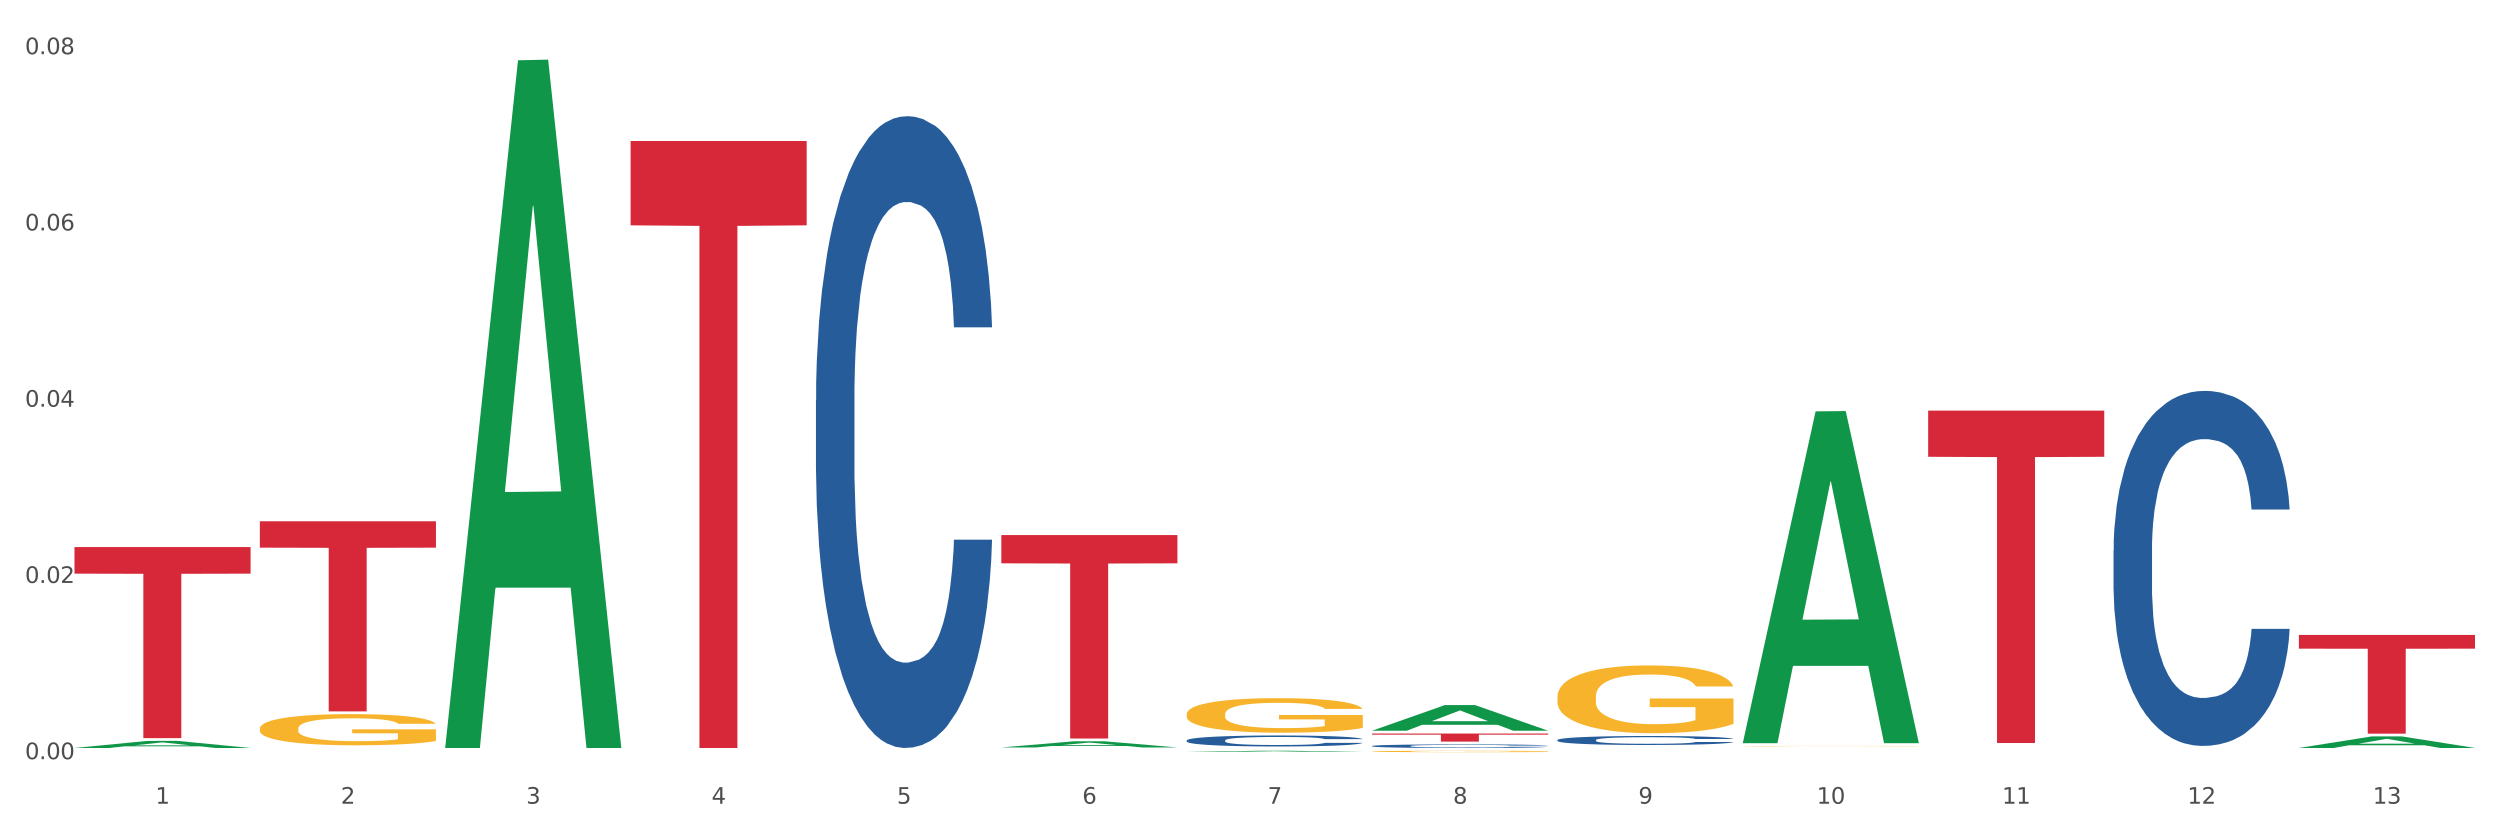 <?xml version="1.0" encoding="utf-8" standalone="no"?>
<!DOCTYPE svg PUBLIC "-//W3C//DTD SVG 1.1//EN"
  "http://www.w3.org/Graphics/SVG/1.1/DTD/svg11.dtd">
<svg xmlns:xlink="http://www.w3.org/1999/xlink" width="1080pt" height="360pt" viewBox="0 0 1080 360" xmlns="http://www.w3.org/2000/svg" version="1.1">
 <rect x="0" y="0" width="1080" height="360" fill="#333333" stroke="none"/>
 <defs>
  <style type="text/css">*{stroke-linejoin: round; stroke-linecap: butt}</style>
 </defs>
 <g id="figure_1">
  <g id="patch_1">
   <path d="M 0 360 
L 1080 360 
L 1080 0 
L 0 0 
z
" style="fill: #ffffff; stroke: #ffffff; stroke-linejoin: miter"/>
  </g>
  <g id="axes_1">
   <g id="matplotlib.axis_1">
    <g id="xtick_1">
     <g id="text_1">
      <!-- 1 -->
      <g style="fill: #4d4d4d" transform="translate(67.159 347.204) scale(0.096 -0.096)">
       <defs>
        <path id="DejaVuSans-31" d="M 794 531 
L 1825 531 
L 1825 4091 
L 703 3866 
L 703 4441 
L 1819 4666 
L 2450 4666 
L 2450 531 
L 3481 531 
L 3481 0 
L 794 0 
L 794 531 
z
" transform="scale(0.016)"/>
       </defs>
       <use xlink:href="#DejaVuSans-31"/>
      </g>
     </g>
    </g>
    <g id="xtick_2">
     <g id="text_2">
      <!-- 2 -->
      <g style="fill: #4d4d4d" transform="translate(147.238 347.204) scale(0.096 -0.096)">
       <defs>
        <path id="DejaVuSans-32" d="M 1228 531 
L 3431 531 
L 3431 0 
L 469 0 
L 469 531 
Q 828 903 1448 1529 
Q 2069 2156 2228 2338 
Q 2531 2678 2651 2914 
Q 2772 3150 2772 3378 
Q 2772 3750 2511 3984 
Q 2250 4219 1831 4219 
Q 1534 4219 1204 4116 
Q 875 4013 500 3803 
L 500 4441 
Q 881 4594 1212 4672 
Q 1544 4750 1819 4750 
Q 2544 4750 2975 4387 
Q 3406 4025 3406 3419 
Q 3406 3131 3298 2873 
Q 3191 2616 2906 2266 
Q 2828 2175 2409 1742 
Q 1991 1309 1228 531 
z
" transform="scale(0.016)"/>
       </defs>
       <use xlink:href="#DejaVuSans-32"/>
      </g>
     </g>
    </g>
    <g id="xtick_3">
     <g id="text_3">
      <!-- 3 -->
      <g style="fill: #4d4d4d" transform="translate(227.317 347.204) scale(0.096 -0.096)">
       <defs>
        <path id="DejaVuSans-33" d="M 2597 2516 
Q 3050 2419 3304 2112 
Q 3559 1806 3559 1356 
Q 3559 666 3084 287 
Q 2609 -91 1734 -91 
Q 1441 -91 1130 -33 
Q 819 25 488 141 
L 488 750 
Q 750 597 1062 519 
Q 1375 441 1716 441 
Q 2309 441 2620 675 
Q 2931 909 2931 1356 
Q 2931 1769 2642 2001 
Q 2353 2234 1838 2234 
L 1294 2234 
L 1294 2753 
L 1863 2753 
Q 2328 2753 2575 2939 
Q 2822 3125 2822 3475 
Q 2822 3834 2567 4026 
Q 2313 4219 1838 4219 
Q 1578 4219 1281 4162 
Q 984 4106 628 3988 
L 628 4550 
Q 988 4650 1302 4700 
Q 1616 4750 1894 4750 
Q 2613 4750 3031 4423 
Q 3450 4097 3450 3541 
Q 3450 3153 3228 2886 
Q 3006 2619 2597 2516 
z
" transform="scale(0.016)"/>
       </defs>
       <use xlink:href="#DejaVuSans-33"/>
      </g>
     </g>
    </g>
    <g id="xtick_4">
     <g id="text_4">
      <!-- 4 -->
      <g style="fill: #4d4d4d" transform="translate(307.396 347.204) scale(0.096 -0.096)">
       <defs>
        <path id="DejaVuSans-34" d="M 2419 4116 
L 825 1625 
L 2419 1625 
L 2419 4116 
z
M 2253 4666 
L 3047 4666 
L 3047 1625 
L 3713 1625 
L 3713 1100 
L 3047 1100 
L 3047 0 
L 2419 0 
L 2419 1100 
L 313 1100 
L 313 1709 
L 2253 4666 
z
" transform="scale(0.016)"/>
       </defs>
       <use xlink:href="#DejaVuSans-34"/>
      </g>
     </g>
    </g>
    <g id="xtick_5">
     <g id="text_5">
      <!-- 5 -->
      <g style="fill: #4d4d4d" transform="translate(387.475 347.204) scale(0.096 -0.096)">
       <defs>
        <path id="DejaVuSans-35" d="M 691 4666 
L 3169 4666 
L 3169 4134 
L 1269 4134 
L 1269 2991 
Q 1406 3038 1543 3061 
Q 1681 3084 1819 3084 
Q 2600 3084 3056 2656 
Q 3513 2228 3513 1497 
Q 3513 744 3044 326 
Q 2575 -91 1722 -91 
Q 1428 -91 1123 -41 
Q 819 9 494 109 
L 494 744 
Q 775 591 1075 516 
Q 1375 441 1709 441 
Q 2250 441 2565 725 
Q 2881 1009 2881 1497 
Q 2881 1984 2565 2268 
Q 2250 2553 1709 2553 
Q 1456 2553 1204 2497 
Q 953 2441 691 2322 
L 691 4666 
z
" transform="scale(0.016)"/>
       </defs>
       <use xlink:href="#DejaVuSans-35"/>
      </g>
     </g>
    </g>
    <g id="xtick_6">
     <g id="text_6">
      <!-- 6 -->
      <g style="fill: #4d4d4d" transform="translate(467.554 347.204) scale(0.096 -0.096)">
       <defs>
        <path id="DejaVuSans-36" d="M 2113 2584 
Q 1688 2584 1439 2293 
Q 1191 2003 1191 1497 
Q 1191 994 1439 701 
Q 1688 409 2113 409 
Q 2538 409 2786 701 
Q 3034 994 3034 1497 
Q 3034 2003 2786 2293 
Q 2538 2584 2113 2584 
z
M 3366 4563 
L 3366 3988 
Q 3128 4100 2886 4159 
Q 2644 4219 2406 4219 
Q 1781 4219 1451 3797 
Q 1122 3375 1075 2522 
Q 1259 2794 1537 2939 
Q 1816 3084 2150 3084 
Q 2853 3084 3261 2657 
Q 3669 2231 3669 1497 
Q 3669 778 3244 343 
Q 2819 -91 2113 -91 
Q 1303 -91 875 529 
Q 447 1150 447 2328 
Q 447 3434 972 4092 
Q 1497 4750 2381 4750 
Q 2619 4750 2861 4703 
Q 3103 4656 3366 4563 
z
" transform="scale(0.016)"/>
       </defs>
       <use xlink:href="#DejaVuSans-36"/>
      </g>
     </g>
    </g>
    <g id="xtick_7">
     <g id="text_7">
      <!-- 7 -->
      <g style="fill: #4d4d4d" transform="translate(547.634 347.204) scale(0.096 -0.096)">
       <defs>
        <path id="DejaVuSans-37" d="M 525 4666 
L 3525 4666 
L 3525 4397 
L 1831 0 
L 1172 0 
L 2766 4134 
L 525 4134 
L 525 4666 
z
" transform="scale(0.016)"/>
       </defs>
       <use xlink:href="#DejaVuSans-37"/>
      </g>
     </g>
    </g>
    <g id="xtick_8">
     <g id="text_8">
      <!-- 8 -->
      <g style="fill: #4d4d4d" transform="translate(627.713 347.204) scale(0.096 -0.096)">
       <defs>
        <path id="DejaVuSans-38" d="M 2034 2216 
Q 1584 2216 1326 1975 
Q 1069 1734 1069 1313 
Q 1069 891 1326 650 
Q 1584 409 2034 409 
Q 2484 409 2743 651 
Q 3003 894 3003 1313 
Q 3003 1734 2745 1975 
Q 2488 2216 2034 2216 
z
M 1403 2484 
Q 997 2584 770 2862 
Q 544 3141 544 3541 
Q 544 4100 942 4425 
Q 1341 4750 2034 4750 
Q 2731 4750 3128 4425 
Q 3525 4100 3525 3541 
Q 3525 3141 3298 2862 
Q 3072 2584 2669 2484 
Q 3125 2378 3379 2068 
Q 3634 1759 3634 1313 
Q 3634 634 3220 271 
Q 2806 -91 2034 -91 
Q 1263 -91 848 271 
Q 434 634 434 1313 
Q 434 1759 690 2068 
Q 947 2378 1403 2484 
z
M 1172 3481 
Q 1172 3119 1398 2916 
Q 1625 2713 2034 2713 
Q 2441 2713 2670 2916 
Q 2900 3119 2900 3481 
Q 2900 3844 2670 4047 
Q 2441 4250 2034 4250 
Q 1625 4250 1398 4047 
Q 1172 3844 1172 3481 
z
" transform="scale(0.016)"/>
       </defs>
       <use xlink:href="#DejaVuSans-38"/>
      </g>
     </g>
    </g>
    <g id="xtick_9">
     <g id="text_9">
      <!-- 9 -->
      <g style="fill: #4d4d4d" transform="translate(707.792 347.204) scale(0.096 -0.096)">
       <defs>
        <path id="DejaVuSans-39" d="M 703 97 
L 703 672 
Q 941 559 1184 500 
Q 1428 441 1663 441 
Q 2288 441 2617 861 
Q 2947 1281 2994 2138 
Q 2813 1869 2534 1725 
Q 2256 1581 1919 1581 
Q 1219 1581 811 2004 
Q 403 2428 403 3163 
Q 403 3881 828 4315 
Q 1253 4750 1959 4750 
Q 2769 4750 3195 4129 
Q 3622 3509 3622 2328 
Q 3622 1225 3098 567 
Q 2575 -91 1691 -91 
Q 1453 -91 1209 -44 
Q 966 3 703 97 
z
M 1959 2075 
Q 2384 2075 2632 2365 
Q 2881 2656 2881 3163 
Q 2881 3666 2632 3958 
Q 2384 4250 1959 4250 
Q 1534 4250 1286 3958 
Q 1038 3666 1038 3163 
Q 1038 2656 1286 2365 
Q 1534 2075 1959 2075 
z
" transform="scale(0.016)"/>
       </defs>
       <use xlink:href="#DejaVuSans-39"/>
      </g>
     </g>
    </g>
    <g id="xtick_10">
     <g id="text_10">
      <!-- 10 -->
      <g style="fill: #4d4d4d" transform="translate(784.817 347.204) scale(0.096 -0.096)">
       <defs>
        <path id="DejaVuSans-30" d="M 2034 4250 
Q 1547 4250 1301 3770 
Q 1056 3291 1056 2328 
Q 1056 1369 1301 889 
Q 1547 409 2034 409 
Q 2525 409 2770 889 
Q 3016 1369 3016 2328 
Q 3016 3291 2770 3770 
Q 2525 4250 2034 4250 
z
M 2034 4750 
Q 2819 4750 3233 4129 
Q 3647 3509 3647 2328 
Q 3647 1150 3233 529 
Q 2819 -91 2034 -91 
Q 1250 -91 836 529 
Q 422 1150 422 2328 
Q 422 3509 836 4129 
Q 1250 4750 2034 4750 
z
" transform="scale(0.016)"/>
       </defs>
       <use xlink:href="#DejaVuSans-31"/>
       <use xlink:href="#DejaVuSans-30" transform="translate(63.623 0)"/>
      </g>
     </g>
    </g>
    <g id="xtick_11">
     <g id="text_11">
      <!-- 11 -->
      <g style="fill: #4d4d4d" transform="translate(864.896 347.204) scale(0.096 -0.096)">
       <use xlink:href="#DejaVuSans-31"/>
       <use xlink:href="#DejaVuSans-31" transform="translate(63.623 0)"/>
      </g>
     </g>
    </g>
    <g id="xtick_12">
     <g id="text_12">
      <!-- 12 -->
      <g style="fill: #4d4d4d" transform="translate(944.975 347.204) scale(0.096 -0.096)">
       <use xlink:href="#DejaVuSans-31"/>
       <use xlink:href="#DejaVuSans-32" transform="translate(63.623 0)"/>
      </g>
     </g>
    </g>
    <g id="xtick_13">
     <g id="text_13">
      <!-- 13 -->
      <g style="fill: #4d4d4d" transform="translate(1025.054 347.204) scale(0.096 -0.096)">
       <use xlink:href="#DejaVuSans-31"/>
       <use xlink:href="#DejaVuSans-33" transform="translate(63.623 0)"/>
      </g>
     </g>
    </g>
    <g id="xtick_14"/>
    <g id="xtick_15"/>
    <g id="xtick_16"/>
    <g id="xtick_17"/>
    <g id="xtick_18"/>
    <g id="xtick_19"/>
    <g id="xtick_20"/>
    <g id="xtick_21"/>
    <g id="xtick_22"/>
    <g id="xtick_23"/>
    <g id="xtick_24"/>
    <g id="xtick_25"/>
   </g>
   <g id="matplotlib.axis_2">
    <g id="ytick_1">
     <g id="text_14">
      <!-- 0.00 -->
      <g style="fill: #4d4d4d" transform="translate(10.8 327.973) scale(0.096 -0.096)">
       <defs>
        <path id="DejaVuSans-2e" d="M 684 794 
L 1344 794 
L 1344 0 
L 684 0 
L 684 794 
z
" transform="scale(0.016)"/>
       </defs>
       <use xlink:href="#DejaVuSans-30"/>
       <use xlink:href="#DejaVuSans-2e" transform="translate(63.623 0)"/>
       <use xlink:href="#DejaVuSans-30" transform="translate(95.41 0)"/>
       <use xlink:href="#DejaVuSans-30" transform="translate(159.033 0)"/>
      </g>
     </g>
    </g>
    <g id="ytick_2">
     <g id="text_15">
      <!-- 0.02 -->
      <g style="fill: #4d4d4d" transform="translate(10.8 251.834) scale(0.096 -0.096)">
       <use xlink:href="#DejaVuSans-30"/>
       <use xlink:href="#DejaVuSans-2e" transform="translate(63.623 0)"/>
       <use xlink:href="#DejaVuSans-30" transform="translate(95.41 0)"/>
       <use xlink:href="#DejaVuSans-32" transform="translate(159.033 0)"/>
      </g>
     </g>
    </g>
    <g id="ytick_3">
     <g id="text_16">
      <!-- 0.04 -->
      <g style="fill: #4d4d4d" transform="translate(10.8 175.696) scale(0.096 -0.096)">
       <use xlink:href="#DejaVuSans-30"/>
       <use xlink:href="#DejaVuSans-2e" transform="translate(63.623 0)"/>
       <use xlink:href="#DejaVuSans-30" transform="translate(95.41 0)"/>
       <use xlink:href="#DejaVuSans-34" transform="translate(159.033 0)"/>
      </g>
     </g>
    </g>
    <g id="ytick_4">
     <g id="text_17">
      <!-- 0.06 -->
      <g style="fill: #4d4d4d" transform="translate(10.8 99.558) scale(0.096 -0.096)">
       <use xlink:href="#DejaVuSans-30"/>
       <use xlink:href="#DejaVuSans-2e" transform="translate(63.623 0)"/>
       <use xlink:href="#DejaVuSans-30" transform="translate(95.41 0)"/>
       <use xlink:href="#DejaVuSans-36" transform="translate(159.033 0)"/>
      </g>
     </g>
    </g>
    <g id="ytick_5">
     <g id="text_18">
      <!-- 0.08 -->
      <g style="fill: #4d4d4d" transform="translate(10.8 23.419) scale(0.096 -0.096)">
       <use xlink:href="#DejaVuSans-30"/>
       <use xlink:href="#DejaVuSans-2e" transform="translate(63.623 0)"/>
       <use xlink:href="#DejaVuSans-30" transform="translate(95.41 0)"/>
       <use xlink:href="#DejaVuSans-38" transform="translate(159.033 0)"/>
      </g>
     </g>
    </g>
    <g id="ytick_6"/>
    <g id="ytick_7"/>
    <g id="ytick_8"/>
    <g id="ytick_9"/>
   </g>
   <g id="PolyCollection_1">
    <path d="M 32.175 323.126 
L 32.253 323.123 
L 63.625 320.069 
L 76.644 320.066 
L 108.25 323.131 
L 93.192 323.131 
L 86.369 322.418 
L 53.978 322.418 
L 53.743 322.429 
L 47.155 323.131 
L 32.175 323.131 
L 32.175 323.126 
L 58.056 321.992 
L 82.291 321.989 
L 70.291 320.72 
L 70.134 320.714 
L 69.977 320.722 
L 57.978 321.989 
L 58.056 321.992 
L 32.175 323.126 
z
" clip-path="url(#p3da6340cdc)" style="fill: #109648"/>
    <path d="M 112.254 314.729 
L 112.344 314.717 
L 112.344 314.274 
L 112.524 313.893 
L 113.422 312.97 
L 114.769 312.207 
L 115.757 311.801 
L 116.745 311.469 
L 117.913 311.137 
L 119.35 310.793 
L 121.954 310.288 
L 123.571 310.03 
L 125.547 309.759 
L 129.14 309.366 
L 131.744 309.144 
L 134.439 308.96 
L 138.84 308.738 
L 141.714 308.64 
L 144.768 308.566 
L 148.45 308.517 
L 151.235 308.505 
L 157.342 308.542 
L 162.552 308.652 
L 165.067 308.738 
L 168.3 308.886 
L 170.007 308.985 
L 172.791 309.181 
L 175.665 309.44 
L 177.641 309.661 
L 180.605 310.079 
L 182.85 310.498 
L 184.916 311.014 
L 185.994 311.371 
L 186.802 311.703 
L 187.521 312.084 
L 188.24 312.687 
L 172.072 312.687 
L 171.444 312.257 
L 170.456 311.851 
L 169.019 311.457 
L 167.761 311.211 
L 165.606 310.903 
L 163.63 310.707 
L 161.564 310.559 
L 159.049 310.436 
L 157.073 310.375 
L 154.289 310.325 
L 148.81 310.338 
L 145.127 310.436 
L 142.612 310.559 
L 140.996 310.67 
L 139.559 310.793 
L 137.942 310.965 
L 136.056 311.223 
L 134.708 311.457 
L 133.361 311.752 
L 132.283 312.048 
L 131.295 312.392 
L 130.487 312.761 
L 129.858 313.142 
L 129.319 313.61 
L 128.87 314.385 
L 128.87 316.07 
L 129.05 316.451 
L 129.499 316.956 
L 130.038 317.337 
L 130.936 317.792 
L 131.744 318.1 
L 133.271 318.543 
L 134.978 318.912 
L 136.325 319.145 
L 137.672 319.342 
L 140.008 319.613 
L 142.612 319.834 
L 144.858 319.969 
L 147.912 320.092 
L 149.977 320.142 
L 151.774 320.166 
L 156.175 320.166 
L 159.318 320.129 
L 162.821 320.043 
L 165.516 319.933 
L 167.761 319.797 
L 170.276 319.576 
L 171.893 319.367 
L 171.893 316.796 
L 152.133 316.783 
L 152.133 315.074 
L 188.329 315.074 
L 188.329 320.092 
L 186.802 320.351 
L 185.096 320.585 
L 183.3 320.794 
L 180.605 321.052 
L 177.372 321.298 
L 174.497 321.47 
L 171.444 321.618 
L 167.851 321.753 
L 163.181 321.876 
L 160.306 321.925 
L 156.714 321.962 
L 152.492 321.975 
L 148.81 321.95 
L 145.217 321.888 
L 141.445 321.778 
L 137.762 321.618 
L 134.978 321.458 
L 132.194 321.261 
L 129.23 321.003 
L 126.894 320.757 
L 125.098 320.535 
L 123.122 320.252 
L 120.966 319.883 
L 119.35 319.551 
L 117.913 319.207 
L 116.386 318.764 
L 115.308 318.383 
L 114.23 317.903 
L 113.601 317.546 
L 112.883 316.993 
L 112.344 316.218 
L 112.254 314.729 
z
" clip-path="url(#p3da6340cdc)" style="fill: #f7b32b"/>
    <path d="M 913.046 237.78 
L 913.136 237.64 
L 913.136 233.718 
L 913.405 228.396 
L 914.395 218.591 
L 915.653 211.167 
L 917.812 202.483 
L 918.981 198.841 
L 920.509 194.779 
L 923.657 188.196 
L 927.254 182.593 
L 929.771 179.512 
L 931.66 177.551 
L 935.886 174.049 
L 938.314 172.509 
L 940.832 171.248 
L 942.99 170.408 
L 946.587 169.427 
L 949.465 169.007 
L 952.792 168.867 
L 955.579 169.007 
L 959.266 169.567 
L 964.662 171.248 
L 966.73 172.228 
L 969.518 173.909 
L 972.395 176.15 
L 974.733 178.391 
L 977.431 181.613 
L 980.218 185.815 
L 982.916 191.138 
L 984.805 196.04 
L 986.333 201.222 
L 987.682 207.526 
L 988.671 214.389 
L 989.121 220.132 
L 972.665 220.132 
L 972.215 214.949 
L 971.316 209.346 
L 970.417 205.565 
L 969.428 202.483 
L 967.899 198.981 
L 966.55 196.74 
L 964.302 194.079 
L 962.234 192.398 
L 960.525 191.418 
L 958.457 190.577 
L 954.051 189.737 
L 950.903 189.737 
L 948.925 190.017 
L 946.497 190.717 
L 944.429 191.698 
L 942.001 193.379 
L 940.113 195.2 
L 938.224 197.581 
L 937.145 199.262 
L 935.527 202.343 
L 934.447 204.864 
L 933.009 209.206 
L 932.199 212.288 
L 930.761 220.272 
L 930.131 226.155 
L 929.861 230.216 
L 929.681 234.699 
L 929.681 256.549 
L 930.221 266.354 
L 930.671 270.556 
L 931.39 275.318 
L 932.739 281.481 
L 934.717 287.504 
L 936.785 291.846 
L 938.494 294.508 
L 940.113 296.469 
L 941.731 298.009 
L 943.71 299.41 
L 945.328 300.25 
L 947.756 301.091 
L 950.634 301.511 
L 952.882 301.511 
L 957.468 300.811 
L 959.536 300.11 
L 961.514 299.13 
L 963.673 297.589 
L 965.381 295.908 
L 966.37 294.648 
L 967.989 291.986 
L 969.248 289.185 
L 970.327 285.963 
L 971.046 283.162 
L 971.856 278.96 
L 972.485 274.198 
L 972.665 271.677 
L 989.121 271.677 
L 988.761 276.719 
L 988.132 281.621 
L 986.873 288.205 
L 985.884 291.986 
L 984.355 296.609 
L 982.736 300.531 
L 980.488 304.873 
L 978.42 308.094 
L 976.262 310.896 
L 973.924 313.417 
L 969.697 316.918 
L 968.169 317.899 
L 964.931 319.58 
L 962.414 320.56 
L 958.727 321.541 
L 954.95 322.101 
L 950.993 322.241 
L 947.486 321.961 
L 943.62 321.12 
L 941.192 320.28 
L 938.494 319.019 
L 935.347 317.058 
L 932.379 314.677 
L 929.592 311.876 
L 926.984 308.654 
L 924.556 305.013 
L 921.409 298.99 
L 919.071 293.107 
L 917.362 287.644 
L 916.193 283.022 
L 915.024 277.139 
L 914.395 273.077 
L 913.405 263.272 
L 913.046 254.168 
L 913.046 237.78 
z
" clip-path="url(#p3da6340cdc)" style="fill: #255c99"/>
    <path d="M 672.808 319.694 
L 672.898 319.691 
L 672.898 319.591 
L 673.168 319.456 
L 674.157 319.208 
L 675.416 319.02 
L 677.574 318.8 
L 678.743 318.708 
L 680.272 318.605 
L 683.419 318.439 
L 687.016 318.297 
L 689.534 318.219 
L 691.422 318.169 
L 695.649 318.08 
L 698.077 318.041 
L 700.595 318.009 
L 702.753 317.988 
L 706.35 317.963 
L 709.227 317.953 
L 712.554 317.949 
L 715.342 317.953 
L 719.029 317.967 
L 724.424 318.009 
L 726.492 318.034 
L 729.28 318.077 
L 732.158 318.133 
L 734.496 318.19 
L 737.193 318.272 
L 739.981 318.378 
L 742.679 318.513 
L 744.567 318.637 
L 746.096 318.768 
L 747.445 318.928 
L 748.434 319.102 
L 748.883 319.247 
L 732.427 319.247 
L 731.978 319.116 
L 731.079 318.974 
L 730.179 318.878 
L 729.19 318.8 
L 727.661 318.712 
L 726.313 318.655 
L 724.065 318.587 
L 721.996 318.545 
L 720.288 318.52 
L 718.22 318.499 
L 713.813 318.478 
L 710.666 318.478 
L 708.688 318.485 
L 706.26 318.502 
L 704.191 318.527 
L 701.764 318.57 
L 699.875 318.616 
L 697.987 318.676 
L 696.908 318.719 
L 695.289 318.797 
L 694.21 318.861 
L 692.771 318.971 
L 691.962 319.049 
L 690.523 319.251 
L 689.894 319.4 
L 689.624 319.503 
L 689.444 319.616 
L 689.444 320.169 
L 689.984 320.418 
L 690.433 320.524 
L 691.153 320.645 
L 692.501 320.801 
L 694.48 320.953 
L 696.548 321.063 
L 698.257 321.131 
L 699.875 321.18 
L 701.494 321.219 
L 703.472 321.255 
L 705.091 321.276 
L 707.519 321.297 
L 710.396 321.308 
L 712.644 321.308 
L 717.23 321.29 
L 719.299 321.272 
L 721.277 321.248 
L 723.435 321.209 
L 725.144 321.166 
L 726.133 321.134 
L 727.751 321.067 
L 729.01 320.996 
L 730.089 320.914 
L 730.809 320.843 
L 731.618 320.737 
L 732.248 320.616 
L 732.427 320.552 
L 748.883 320.552 
L 748.524 320.68 
L 747.894 320.804 
L 746.635 320.971 
L 745.646 321.067 
L 744.117 321.184 
L 742.499 321.283 
L 740.251 321.393 
L 738.183 321.475 
L 736.024 321.546 
L 733.686 321.609 
L 729.46 321.698 
L 727.931 321.723 
L 724.694 321.765 
L 722.176 321.79 
L 718.489 321.815 
L 714.713 321.829 
L 710.756 321.833 
L 707.249 321.826 
L 703.382 321.805 
L 700.954 321.783 
L 698.257 321.751 
L 695.109 321.702 
L 692.142 321.641 
L 689.354 321.57 
L 686.746 321.489 
L 684.318 321.397 
L 681.171 321.244 
L 678.833 321.095 
L 677.125 320.957 
L 675.956 320.84 
L 674.787 320.691 
L 674.157 320.588 
L 673.168 320.34 
L 672.808 320.109 
L 672.808 319.694 
z
" clip-path="url(#p3da6340cdc)" style="fill: #255c99"/>
    <path d="M 592.729 322.273 
L 592.819 322.271 
L 592.819 322.232 
L 593.089 322.177 
L 594.078 322.078 
L 595.337 322.002 
L 597.495 321.914 
L 598.664 321.877 
L 600.193 321.836 
L 603.34 321.769 
L 606.937 321.712 
L 609.455 321.68 
L 611.343 321.661 
L 615.57 321.625 
L 617.998 321.609 
L 620.515 321.596 
L 622.674 321.588 
L 626.27 321.578 
L 629.148 321.574 
L 632.475 321.572 
L 635.263 321.574 
L 638.95 321.579 
L 644.345 321.596 
L 646.413 321.606 
L 649.201 321.624 
L 652.078 321.646 
L 654.417 321.669 
L 657.114 321.702 
L 659.902 321.745 
L 662.6 321.799 
L 664.488 321.848 
L 666.017 321.901 
L 667.365 321.965 
L 668.355 322.035 
L 668.804 322.093 
L 652.348 322.093 
L 651.899 322.041 
L 650.999 321.984 
L 650.1 321.945 
L 649.111 321.914 
L 647.582 321.878 
L 646.233 321.856 
L 643.985 321.829 
L 641.917 321.811 
L 640.209 321.801 
L 638.14 321.793 
L 633.734 321.784 
L 630.587 321.784 
L 628.608 321.787 
L 626.181 321.794 
L 624.112 321.804 
L 621.684 321.821 
L 619.796 321.84 
L 617.908 321.864 
L 616.829 321.881 
L 615.21 321.913 
L 614.131 321.938 
L 612.692 321.982 
L 611.883 322.014 
L 610.444 322.095 
L 609.814 322.155 
L 609.545 322.196 
L 609.365 322.241 
L 609.365 322.464 
L 609.904 322.563 
L 610.354 322.606 
L 611.073 322.654 
L 612.422 322.717 
L 614.401 322.778 
L 616.469 322.822 
L 618.177 322.849 
L 619.796 322.869 
L 621.415 322.885 
L 623.393 322.899 
L 625.012 322.908 
L 627.439 322.916 
L 630.317 322.921 
L 632.565 322.921 
L 637.151 322.914 
L 639.219 322.906 
L 641.198 322.896 
L 643.356 322.881 
L 645.064 322.864 
L 646.054 322.851 
L 647.672 322.824 
L 648.931 322.795 
L 650.01 322.763 
L 650.73 322.734 
L 651.539 322.691 
L 652.168 322.643 
L 652.348 322.617 
L 668.804 322.617 
L 668.445 322.669 
L 667.815 322.718 
L 666.556 322.785 
L 665.567 322.824 
L 664.038 322.871 
L 662.42 322.911 
L 660.172 322.955 
L 658.103 322.988 
L 655.945 323.016 
L 653.607 323.042 
L 649.381 323.077 
L 647.852 323.087 
L 644.615 323.104 
L 642.097 323.114 
L 638.41 323.124 
L 634.633 323.13 
L 630.677 323.131 
L 627.17 323.129 
L 623.303 323.12 
L 620.875 323.111 
L 618.177 323.099 
L 615.03 323.079 
L 612.063 323.054 
L 609.275 323.026 
L 606.667 322.993 
L 604.239 322.956 
L 601.092 322.895 
L 598.754 322.835 
L 597.045 322.78 
L 595.876 322.733 
L 594.707 322.673 
L 594.078 322.632 
L 593.089 322.532 
L 592.729 322.439 
L 592.729 322.273 
z
" clip-path="url(#p3da6340cdc)" style="fill: #255c99"/>
    <path d="M 512.65 319.862 
L 512.74 319.857 
L 512.74 319.736 
L 513.01 319.571 
L 513.999 319.268 
L 515.258 319.038 
L 517.416 318.77 
L 518.585 318.657 
L 520.114 318.532 
L 523.261 318.328 
L 526.858 318.155 
L 529.376 318.059 
L 531.264 317.999 
L 535.49 317.89 
L 537.918 317.843 
L 540.436 317.804 
L 542.594 317.778 
L 546.191 317.747 
L 549.069 317.734 
L 552.396 317.73 
L 555.184 317.734 
L 558.871 317.752 
L 564.266 317.804 
L 566.334 317.834 
L 569.122 317.886 
L 571.999 317.955 
L 574.337 318.025 
L 577.035 318.124 
L 579.823 318.254 
L 582.52 318.419 
L 584.409 318.57 
L 585.937 318.731 
L 587.286 318.926 
L 588.275 319.138 
L 588.725 319.316 
L 572.269 319.316 
L 571.819 319.155 
L 570.92 318.982 
L 570.021 318.865 
L 569.032 318.77 
L 567.503 318.661 
L 566.154 318.592 
L 563.906 318.51 
L 561.838 318.458 
L 560.129 318.428 
L 558.061 318.402 
L 553.655 318.376 
L 550.508 318.376 
L 548.529 318.384 
L 546.101 318.406 
L 544.033 318.436 
L 541.605 318.488 
L 539.717 318.544 
L 537.828 318.618 
L 536.749 318.67 
L 535.131 318.765 
L 534.052 318.843 
L 532.613 318.978 
L 531.804 319.073 
L 530.365 319.32 
L 529.735 319.502 
L 529.466 319.628 
L 529.286 319.766 
L 529.286 320.442 
L 529.825 320.745 
L 530.275 320.875 
L 530.994 321.023 
L 532.343 321.213 
L 534.321 321.4 
L 536.39 321.534 
L 538.098 321.616 
L 539.717 321.677 
L 541.335 321.725 
L 543.314 321.768 
L 544.932 321.794 
L 547.36 321.82 
L 550.238 321.833 
L 552.486 321.833 
L 557.072 321.811 
L 559.14 321.79 
L 561.119 321.759 
L 563.277 321.712 
L 564.985 321.66 
L 565.974 321.621 
L 567.593 321.538 
L 568.852 321.452 
L 569.931 321.352 
L 570.65 321.265 
L 571.46 321.135 
L 572.089 320.988 
L 572.269 320.91 
L 588.725 320.91 
L 588.365 321.066 
L 587.736 321.218 
L 586.477 321.421 
L 585.488 321.538 
L 583.959 321.681 
L 582.341 321.803 
L 580.092 321.937 
L 578.024 322.037 
L 575.866 322.123 
L 573.528 322.201 
L 569.302 322.31 
L 567.773 322.34 
L 564.536 322.392 
L 562.018 322.422 
L 558.331 322.453 
L 554.554 322.47 
L 550.598 322.474 
L 547.091 322.466 
L 543.224 322.44 
L 540.796 322.414 
L 538.098 322.375 
L 534.951 322.314 
L 531.983 322.24 
L 529.196 322.154 
L 526.588 322.054 
L 524.16 321.941 
L 521.013 321.755 
L 518.675 321.573 
L 516.966 321.404 
L 515.797 321.261 
L 514.628 321.079 
L 513.999 320.953 
L 513.01 320.65 
L 512.65 320.369 
L 512.65 319.862 
z
" clip-path="url(#p3da6340cdc)" style="fill: #255c99"/>
    <path d="M 352.492 172.827 
L 352.582 172.578 
L 352.582 165.599 
L 352.851 156.127 
L 353.84 138.679 
L 355.099 125.468 
L 357.258 110.014 
L 358.427 103.533 
L 359.955 96.304 
L 363.103 84.589 
L 366.699 74.619 
L 369.217 69.135 
L 371.106 65.645 
L 375.332 59.414 
L 377.76 56.672 
L 380.278 54.429 
L 382.436 52.933 
L 386.033 51.188 
L 388.911 50.44 
L 392.238 50.191 
L 395.025 50.44 
L 398.712 51.437 
L 404.108 54.429 
L 406.176 56.173 
L 408.963 59.165 
L 411.841 63.153 
L 414.179 67.141 
L 416.877 72.874 
L 419.664 80.352 
L 422.362 89.824 
L 424.25 98.548 
L 425.779 107.77 
L 427.128 118.987 
L 428.117 131.201 
L 428.567 141.42 
L 412.111 141.42 
L 411.661 132.198 
L 410.762 122.227 
L 409.863 115.497 
L 408.874 110.014 
L 407.345 103.782 
L 405.996 99.794 
L 403.748 95.058 
L 401.68 92.067 
L 399.971 90.322 
L 397.903 88.827 
L 393.497 87.331 
L 390.349 87.331 
L 388.371 87.829 
L 385.943 89.076 
L 383.875 90.821 
L 381.447 93.812 
L 379.559 97.052 
L 377.67 101.29 
L 376.591 104.281 
L 374.972 109.764 
L 373.893 114.251 
L 372.455 121.978 
L 371.645 127.462 
L 370.207 141.67 
L 369.577 152.139 
L 369.307 159.367 
L 369.127 167.344 
L 369.127 206.228 
L 369.667 223.676 
L 370.117 231.154 
L 370.836 239.629 
L 372.185 250.597 
L 374.163 261.315 
L 376.231 269.042 
L 377.94 273.778 
L 379.559 277.267 
L 381.177 280.009 
L 383.155 282.502 
L 384.774 283.997 
L 387.202 285.493 
L 390.08 286.241 
L 392.328 286.241 
L 396.914 284.995 
L 398.982 283.748 
L 400.96 282.003 
L 403.118 279.262 
L 404.827 276.27 
L 405.816 274.027 
L 407.435 269.291 
L 408.694 264.306 
L 409.773 258.573 
L 410.492 253.588 
L 411.302 246.11 
L 411.931 237.635 
L 412.111 233.148 
L 428.567 233.148 
L 428.207 242.122 
L 427.578 250.846 
L 426.319 262.561 
L 425.33 269.291 
L 423.801 277.517 
L 422.182 284.496 
L 419.934 292.223 
L 417.866 297.956 
L 415.708 302.941 
L 413.37 307.428 
L 409.143 313.659 
L 407.615 315.404 
L 404.377 318.395 
L 401.86 320.14 
L 398.173 321.885 
L 394.396 322.882 
L 390.439 323.131 
L 386.932 322.633 
L 383.066 321.137 
L 380.638 319.642 
L 377.94 317.398 
L 374.793 313.909 
L 371.825 309.671 
L 369.038 304.686 
L 366.43 298.953 
L 364.002 292.472 
L 360.854 281.754 
L 358.516 271.285 
L 356.808 261.564 
L 355.639 253.338 
L 354.47 242.87 
L 353.84 235.641 
L 352.851 218.193 
L 352.492 201.991 
L 352.492 172.827 
z
" clip-path="url(#p3da6340cdc)" style="fill: #255c99"/>
    <path d="M 752.887 322.319 
L 752.977 322.319 
L 752.977 322.314 
L 753.157 322.309 
L 754.055 322.299 
L 755.402 322.29 
L 756.39 322.285 
L 757.378 322.281 
L 758.546 322.277 
L 759.983 322.273 
L 762.588 322.267 
L 764.204 322.264 
L 766.18 322.261 
L 769.773 322.256 
L 772.378 322.254 
L 775.072 322.251 
L 779.473 322.249 
L 782.347 322.248 
L 785.401 322.247 
L 789.084 322.246 
L 791.868 322.246 
L 797.976 322.246 
L 803.185 322.248 
L 805.7 322.249 
L 808.933 322.25 
L 810.64 322.252 
L 813.424 322.254 
L 816.298 322.257 
L 818.274 322.26 
L 821.238 322.265 
L 823.484 322.269 
L 825.549 322.276 
L 826.627 322.28 
L 827.436 322.284 
L 828.154 322.288 
L 828.873 322.295 
L 812.706 322.295 
L 812.077 322.29 
L 811.089 322.285 
L 809.652 322.281 
L 808.394 322.278 
L 806.239 322.274 
L 804.263 322.272 
L 802.197 322.27 
L 799.682 322.269 
L 797.706 322.268 
L 794.922 322.267 
L 789.443 322.268 
L 785.76 322.269 
L 783.246 322.27 
L 781.629 322.271 
L 780.192 322.273 
L 778.575 322.275 
L 776.689 322.278 
L 775.342 322.281 
L 773.994 322.284 
L 772.917 322.288 
L 771.929 322.292 
L 771.12 322.296 
L 770.492 322.301 
L 769.953 322.306 
L 769.504 322.315 
L 769.504 322.335 
L 769.683 322.339 
L 770.132 322.345 
L 770.671 322.35 
L 771.569 322.355 
L 772.378 322.359 
L 773.905 322.364 
L 775.611 322.368 
L 776.958 322.371 
L 778.306 322.373 
L 780.641 322.377 
L 783.246 322.379 
L 785.491 322.381 
L 788.545 322.382 
L 790.611 322.383 
L 792.407 322.383 
L 796.808 322.383 
L 799.952 322.383 
L 803.454 322.382 
L 806.149 322.38 
L 808.394 322.379 
L 810.909 322.376 
L 812.526 322.374 
L 812.526 322.344 
L 792.766 322.343 
L 792.766 322.323 
L 828.963 322.323 
L 828.963 322.382 
L 827.436 322.385 
L 825.729 322.388 
L 823.933 322.391 
L 821.238 322.394 
L 818.005 322.396 
L 815.131 322.398 
L 812.077 322.4 
L 808.484 322.402 
L 803.814 322.403 
L 800.94 322.404 
L 797.347 322.404 
L 793.125 322.404 
L 789.443 322.404 
L 785.85 322.403 
L 782.078 322.402 
L 778.395 322.4 
L 775.611 322.398 
L 772.827 322.396 
L 769.863 322.393 
L 767.528 322.39 
L 765.731 322.387 
L 763.755 322.384 
L 761.6 322.38 
L 759.983 322.376 
L 758.546 322.372 
L 757.019 322.367 
L 755.941 322.362 
L 754.863 322.357 
L 754.235 322.352 
L 753.516 322.346 
L 752.977 322.337 
L 752.887 322.319 
z
" clip-path="url(#p3da6340cdc)" style="fill: #f7b32b"/>
    <path d="M 672.808 300.999 
L 672.898 300.972 
L 672.898 300.009 
L 673.078 299.18 
L 673.976 297.174 
L 675.323 295.515 
L 676.311 294.633 
L 677.299 293.911 
L 678.467 293.188 
L 679.904 292.439 
L 682.508 291.343 
L 684.125 290.781 
L 686.101 290.192 
L 689.694 289.336 
L 692.299 288.855 
L 694.993 288.454 
L 699.394 287.972 
L 702.268 287.758 
L 705.322 287.598 
L 709.005 287.491 
L 711.789 287.464 
L 717.896 287.544 
L 723.106 287.785 
L 725.621 287.972 
L 728.854 288.293 
L 730.561 288.507 
L 733.345 288.935 
L 736.219 289.497 
L 738.195 289.978 
L 741.159 290.888 
L 743.405 291.797 
L 745.47 292.921 
L 746.548 293.697 
L 747.357 294.419 
L 748.075 295.248 
L 748.794 296.559 
L 732.626 296.559 
L 731.998 295.622 
L 731.01 294.74 
L 729.573 293.884 
L 728.315 293.349 
L 726.16 292.68 
L 724.184 292.252 
L 722.118 291.931 
L 719.603 291.664 
L 717.627 291.53 
L 714.843 291.423 
L 709.364 291.45 
L 705.681 291.664 
L 703.166 291.931 
L 701.55 292.172 
L 700.113 292.439 
L 698.496 292.814 
L 696.61 293.376 
L 695.263 293.884 
L 693.915 294.526 
L 692.837 295.168 
L 691.849 295.917 
L 691.041 296.719 
L 690.412 297.548 
L 689.873 298.565 
L 689.424 300.25 
L 689.424 303.915 
L 689.604 304.744 
L 690.053 305.841 
L 690.592 306.67 
L 691.49 307.66 
L 692.299 308.329 
L 693.825 309.292 
L 695.532 310.094 
L 696.879 310.602 
L 698.226 311.03 
L 700.562 311.619 
L 703.166 312.1 
L 705.412 312.395 
L 708.466 312.662 
L 710.531 312.769 
L 712.328 312.823 
L 716.729 312.823 
L 719.872 312.742 
L 723.375 312.555 
L 726.07 312.314 
L 728.315 312.02 
L 730.83 311.539 
L 732.447 311.084 
L 732.447 305.493 
L 712.687 305.466 
L 712.687 301.748 
L 748.883 301.748 
L 748.883 312.662 
L 747.357 313.224 
L 745.65 313.732 
L 743.854 314.187 
L 741.159 314.749 
L 737.926 315.284 
L 735.052 315.658 
L 731.998 315.979 
L 728.405 316.273 
L 723.735 316.541 
L 720.86 316.648 
L 717.268 316.728 
L 713.046 316.755 
L 709.364 316.701 
L 705.771 316.568 
L 701.999 316.327 
L 698.316 315.979 
L 695.532 315.631 
L 692.748 315.203 
L 689.784 314.642 
L 687.448 314.107 
L 685.652 313.625 
L 683.676 313.01 
L 681.52 312.207 
L 679.904 311.485 
L 678.467 310.736 
L 676.94 309.773 
L 675.862 308.944 
L 674.784 307.901 
L 674.155 307.125 
L 673.437 305.921 
L 672.898 304.236 
L 672.808 300.999 
z
" clip-path="url(#p3da6340cdc)" style="fill: #f7b32b"/>
    <path d="M 512.65 308.508 
L 512.74 308.494 
L 512.74 308.003 
L 512.919 307.581 
L 513.818 306.559 
L 515.165 305.713 
L 516.153 305.264 
L 517.141 304.896 
L 518.308 304.528 
L 519.745 304.146 
L 522.35 303.587 
L 523.967 303.301 
L 525.943 303.001 
L 529.536 302.565 
L 532.14 302.32 
L 534.835 302.115 
L 539.236 301.87 
L 542.11 301.761 
L 545.164 301.679 
L 548.846 301.624 
L 551.631 301.611 
L 557.738 301.652 
L 562.948 301.774 
L 565.462 301.87 
L 568.696 302.033 
L 570.402 302.142 
L 573.187 302.36 
L 576.061 302.647 
L 578.037 302.892 
L 581.001 303.355 
L 583.246 303.819 
L 585.312 304.391 
L 586.39 304.787 
L 587.198 305.155 
L 587.917 305.577 
L 588.635 306.245 
L 572.468 306.245 
L 571.839 305.768 
L 570.851 305.318 
L 569.414 304.882 
L 568.157 304.609 
L 566.001 304.269 
L 564.025 304.051 
L 561.96 303.887 
L 559.445 303.751 
L 557.469 303.683 
L 554.684 303.628 
L 549.206 303.642 
L 545.523 303.751 
L 543.008 303.887 
L 541.391 304.01 
L 539.954 304.146 
L 538.338 304.337 
L 536.451 304.623 
L 535.104 304.882 
L 533.757 305.209 
L 532.679 305.536 
L 531.691 305.918 
L 530.883 306.327 
L 530.254 306.749 
L 529.715 307.267 
L 529.266 308.126 
L 529.266 309.993 
L 529.446 310.416 
L 529.895 310.975 
L 530.434 311.397 
L 531.332 311.901 
L 532.14 312.242 
L 533.667 312.733 
L 535.374 313.142 
L 536.721 313.401 
L 538.068 313.619 
L 540.403 313.919 
L 543.008 314.164 
L 545.254 314.314 
L 548.307 314.45 
L 550.373 314.505 
L 552.169 314.532 
L 556.571 314.532 
L 559.714 314.491 
L 563.217 314.396 
L 565.912 314.273 
L 568.157 314.123 
L 570.672 313.878 
L 572.289 313.646 
L 572.289 310.797 
L 552.529 310.784 
L 552.529 308.889 
L 588.725 308.889 
L 588.725 314.45 
L 587.198 314.737 
L 585.492 314.996 
L 583.695 315.227 
L 581.001 315.513 
L 577.767 315.786 
L 574.893 315.977 
L 571.839 316.14 
L 568.247 316.29 
L 563.576 316.427 
L 560.702 316.481 
L 557.109 316.522 
L 552.888 316.536 
L 549.206 316.508 
L 545.613 316.44 
L 541.841 316.318 
L 538.158 316.14 
L 535.374 315.963 
L 532.589 315.745 
L 529.625 315.459 
L 527.29 315.186 
L 525.494 314.941 
L 523.518 314.627 
L 521.362 314.219 
L 519.745 313.851 
L 518.308 313.469 
L 516.781 312.978 
L 515.704 312.556 
L 514.626 312.024 
L 513.997 311.629 
L 513.279 311.016 
L 512.74 310.157 
L 512.65 308.508 
z
" clip-path="url(#p3da6340cdc)" style="fill: #f7b32b"/>
    <path d="M 32.175 236.345 
L 108.25 236.345 
L 108.25 247.813 
L 78.325 247.891 
L 78.325 318.872 
L 61.92 318.872 
L 61.92 247.891 
L 32.175 247.813 
L 32.175 236.422 
L 32.175 236.345 
z
" clip-path="url(#p3da6340cdc)" style="fill: #d62839"/>
    <path d="M 112.254 225.178 
L 188.329 225.178 
L 188.329 236.592 
L 158.404 236.669 
L 158.404 307.311 
L 141.999 307.311 
L 141.999 236.669 
L 112.254 236.592 
L 112.254 225.255 
L 112.254 225.178 
z
" clip-path="url(#p3da6340cdc)" style="fill: #d62839"/>
    <path d="M 592.729 324.614 
L 592.819 324.613 
L 592.819 324.593 
L 592.999 324.575 
L 593.897 324.532 
L 595.244 324.497 
L 596.232 324.478 
L 597.22 324.463 
L 598.388 324.448 
L 599.825 324.432 
L 602.429 324.408 
L 604.046 324.396 
L 606.022 324.384 
L 609.615 324.366 
L 612.219 324.355 
L 614.914 324.347 
L 619.315 324.336 
L 622.189 324.332 
L 625.243 324.328 
L 628.925 324.326 
L 631.71 324.326 
L 637.817 324.327 
L 643.027 324.332 
L 645.542 324.336 
L 648.775 324.343 
L 650.482 324.348 
L 653.266 324.357 
L 656.14 324.369 
L 658.116 324.379 
L 661.08 324.399 
L 663.325 324.418 
L 665.391 324.442 
L 666.469 324.458 
L 667.277 324.474 
L 667.996 324.491 
L 668.714 324.519 
L 652.547 324.519 
L 651.919 324.499 
L 650.931 324.481 
L 649.494 324.462 
L 648.236 324.451 
L 646.08 324.437 
L 644.105 324.428 
L 642.039 324.421 
L 639.524 324.415 
L 637.548 324.412 
L 634.764 324.41 
L 629.285 324.411 
L 625.602 324.415 
L 623.087 324.421 
L 621.471 324.426 
L 620.033 324.432 
L 618.417 324.44 
L 616.531 324.452 
L 615.183 324.462 
L 613.836 324.476 
L 612.758 324.49 
L 611.77 324.506 
L 610.962 324.523 
L 610.333 324.54 
L 609.794 324.562 
L 609.345 324.598 
L 609.345 324.676 
L 609.525 324.694 
L 609.974 324.717 
L 610.513 324.735 
L 611.411 324.756 
L 612.219 324.77 
L 613.746 324.791 
L 615.453 324.808 
L 616.8 324.818 
L 618.147 324.828 
L 620.483 324.84 
L 623.087 324.85 
L 625.333 324.857 
L 628.386 324.862 
L 630.452 324.865 
L 632.249 324.866 
L 636.65 324.866 
L 639.793 324.864 
L 643.296 324.86 
L 645.991 324.855 
L 648.236 324.849 
L 650.751 324.838 
L 652.368 324.829 
L 652.368 324.71 
L 632.608 324.709 
L 632.608 324.63 
L 668.804 324.63 
L 668.804 324.862 
L 667.277 324.874 
L 665.571 324.885 
L 663.774 324.895 
L 661.08 324.907 
L 657.847 324.918 
L 654.972 324.926 
L 651.919 324.933 
L 648.326 324.939 
L 643.655 324.945 
L 640.781 324.947 
L 637.189 324.949 
L 632.967 324.95 
L 629.285 324.948 
L 625.692 324.946 
L 621.92 324.94 
L 618.237 324.933 
L 615.453 324.926 
L 612.668 324.916 
L 609.705 324.904 
L 607.369 324.893 
L 605.573 324.883 
L 603.597 324.87 
L 601.441 324.853 
L 599.825 324.837 
L 598.388 324.821 
L 596.861 324.801 
L 595.783 324.783 
L 594.705 324.761 
L 594.076 324.744 
L 593.358 324.719 
L 592.819 324.683 
L 592.729 324.614 
z
" clip-path="url(#p3da6340cdc)" style="fill: #f7b32b"/>
    <path d="M 432.571 231.146 
L 508.646 231.146 
L 508.646 243.36 
L 478.721 243.443 
L 478.721 319.035 
L 462.316 319.035 
L 462.316 243.443 
L 432.571 243.36 
L 432.571 231.229 
L 432.571 231.146 
z
" clip-path="url(#p3da6340cdc)" style="fill: #d62839"/>
    <path d="M 192.333 322.573 
L 192.412 322.294 
L 223.783 26.039 
L 236.802 25.759 
L 268.408 323.131 
L 253.35 323.131 
L 246.527 253.884 
L 214.136 253.884 
L 213.901 255.001 
L 207.313 323.131 
L 192.333 323.131 
L 192.333 322.573 
L 218.215 212.559 
L 242.449 212.28 
L 230.449 89.143 
L 230.292 88.585 
L 230.136 89.422 
L 218.136 212.28 
L 218.215 212.559 
L 192.333 322.573 
z
" clip-path="url(#p3da6340cdc)" style="fill: #109648"/>
    <path d="M 432.571 322.895 
L 432.649 322.892 
L 464.02 320.232 
L 477.039 320.229 
L 508.646 322.9 
L 493.588 322.9 
L 486.765 322.278 
L 454.374 322.278 
L 454.138 322.288 
L 447.551 322.9 
L 432.571 322.9 
L 432.571 322.895 
L 458.452 321.907 
L 482.686 321.904 
L 470.687 320.798 
L 470.53 320.793 
L 470.373 320.801 
L 458.374 321.904 
L 458.452 321.907 
L 432.571 322.895 
z
" clip-path="url(#p3da6340cdc)" style="fill: #109648"/>
    <path d="M 272.412 60.902 
L 348.488 60.902 
L 348.488 97.344 
L 318.562 97.59 
L 318.562 323.131 
L 302.157 323.131 
L 302.157 97.59 
L 272.412 97.344 
L 272.412 61.149 
L 272.412 60.902 
z
" clip-path="url(#p3da6340cdc)" style="fill: #d62839"/>
    <path d="M 592.729 315.663 
L 592.807 315.652 
L 624.179 304.598 
L 637.198 304.588 
L 668.804 315.683 
L 653.746 315.683 
L 646.923 313.1 
L 614.532 313.1 
L 614.297 313.141 
L 607.709 315.683 
L 592.729 315.683 
L 592.729 315.663 
L 618.61 311.558 
L 642.845 311.547 
L 630.845 306.953 
L 630.688 306.932 
L 630.531 306.963 
L 618.532 311.547 
L 618.61 311.558 
L 592.729 315.663 
z
" clip-path="url(#p3da6340cdc)" style="fill: #109648"/>
    <path d="M 752.887 320.782 
L 752.966 320.648 
L 784.337 177.711 
L 797.356 177.576 
L 828.963 321.052 
L 813.904 321.052 
L 807.081 287.642 
L 774.69 287.642 
L 774.455 288.18 
L 767.867 321.052 
L 752.887 321.052 
L 752.887 320.782 
L 778.769 267.703 
L 803.003 267.568 
L 791.003 208.157 
L 790.847 207.888 
L 790.69 208.292 
L 778.69 267.568 
L 778.769 267.703 
L 752.887 320.782 
z
" clip-path="url(#p3da6340cdc)" style="fill: #109648"/>
    <path d="M 512.65 324.825 
L 512.728 324.824 
L 544.1 324.326 
L 557.119 324.326 
L 588.725 324.826 
L 573.667 324.826 
L 566.844 324.709 
L 534.453 324.709 
L 534.218 324.711 
L 527.63 324.826 
L 512.65 324.826 
L 512.65 324.825 
L 538.531 324.64 
L 562.765 324.639 
L 550.766 324.432 
L 550.609 324.431 
L 550.452 324.433 
L 538.453 324.639 
L 538.531 324.64 
L 512.65 324.825 
z
" clip-path="url(#p3da6340cdc)" style="fill: #109648"/>
    <path d="M 993.125 274.299 
L 1069.2 274.299 
L 1069.2 280.223 
L 1039.275 280.263 
L 1039.275 316.932 
L 1022.87 316.932 
L 1022.87 280.263 
L 993.125 280.223 
L 993.125 274.339 
L 993.125 274.299 
z
" clip-path="url(#p3da6340cdc)" style="fill: #d62839"/>
    <path d="M 832.967 177.381 
L 909.042 177.381 
L 909.042 197.336 
L 879.116 197.47 
L 879.116 320.972 
L 862.712 320.972 
L 862.712 197.47 
L 832.967 197.336 
L 832.967 177.516 
L 832.967 177.381 
z
" clip-path="url(#p3da6340cdc)" style="fill: #d62839"/>
    <path d="M 592.729 316.878 
L 668.804 316.878 
L 668.804 317.364 
L 638.879 317.367 
L 638.879 320.378 
L 622.474 320.378 
L 622.474 317.367 
L 592.729 317.364 
L 592.729 316.881 
L 592.729 316.878 
z
" clip-path="url(#p3da6340cdc)" style="fill: #d62839"/>
    <path d="M 993.125 323.114 
L 993.203 323.109 
L 1024.574 318.131 
L 1037.594 318.126 
L 1069.2 323.123 
L 1054.142 323.123 
L 1047.319 321.96 
L 1014.928 321.96 
L 1014.693 321.978 
L 1008.105 323.123 
L 993.125 323.123 
L 993.125 323.114 
L 1019.006 321.265 
L 1043.24 321.26 
L 1031.241 319.191 
L 1031.084 319.182 
L 1030.927 319.196 
L 1018.928 321.26 
L 1019.006 321.265 
L 993.125 323.114 
z
" clip-path="url(#p3da6340cdc)" style="fill: #109648"/>
   </g>
  </g>
 </g>
 <defs>
  <clipPath id="p3da6340cdc">
   <rect x="32.175" y="10.8" width="1037.025" height="329.109"/>
  </clipPath>
 </defs>
</svg>
